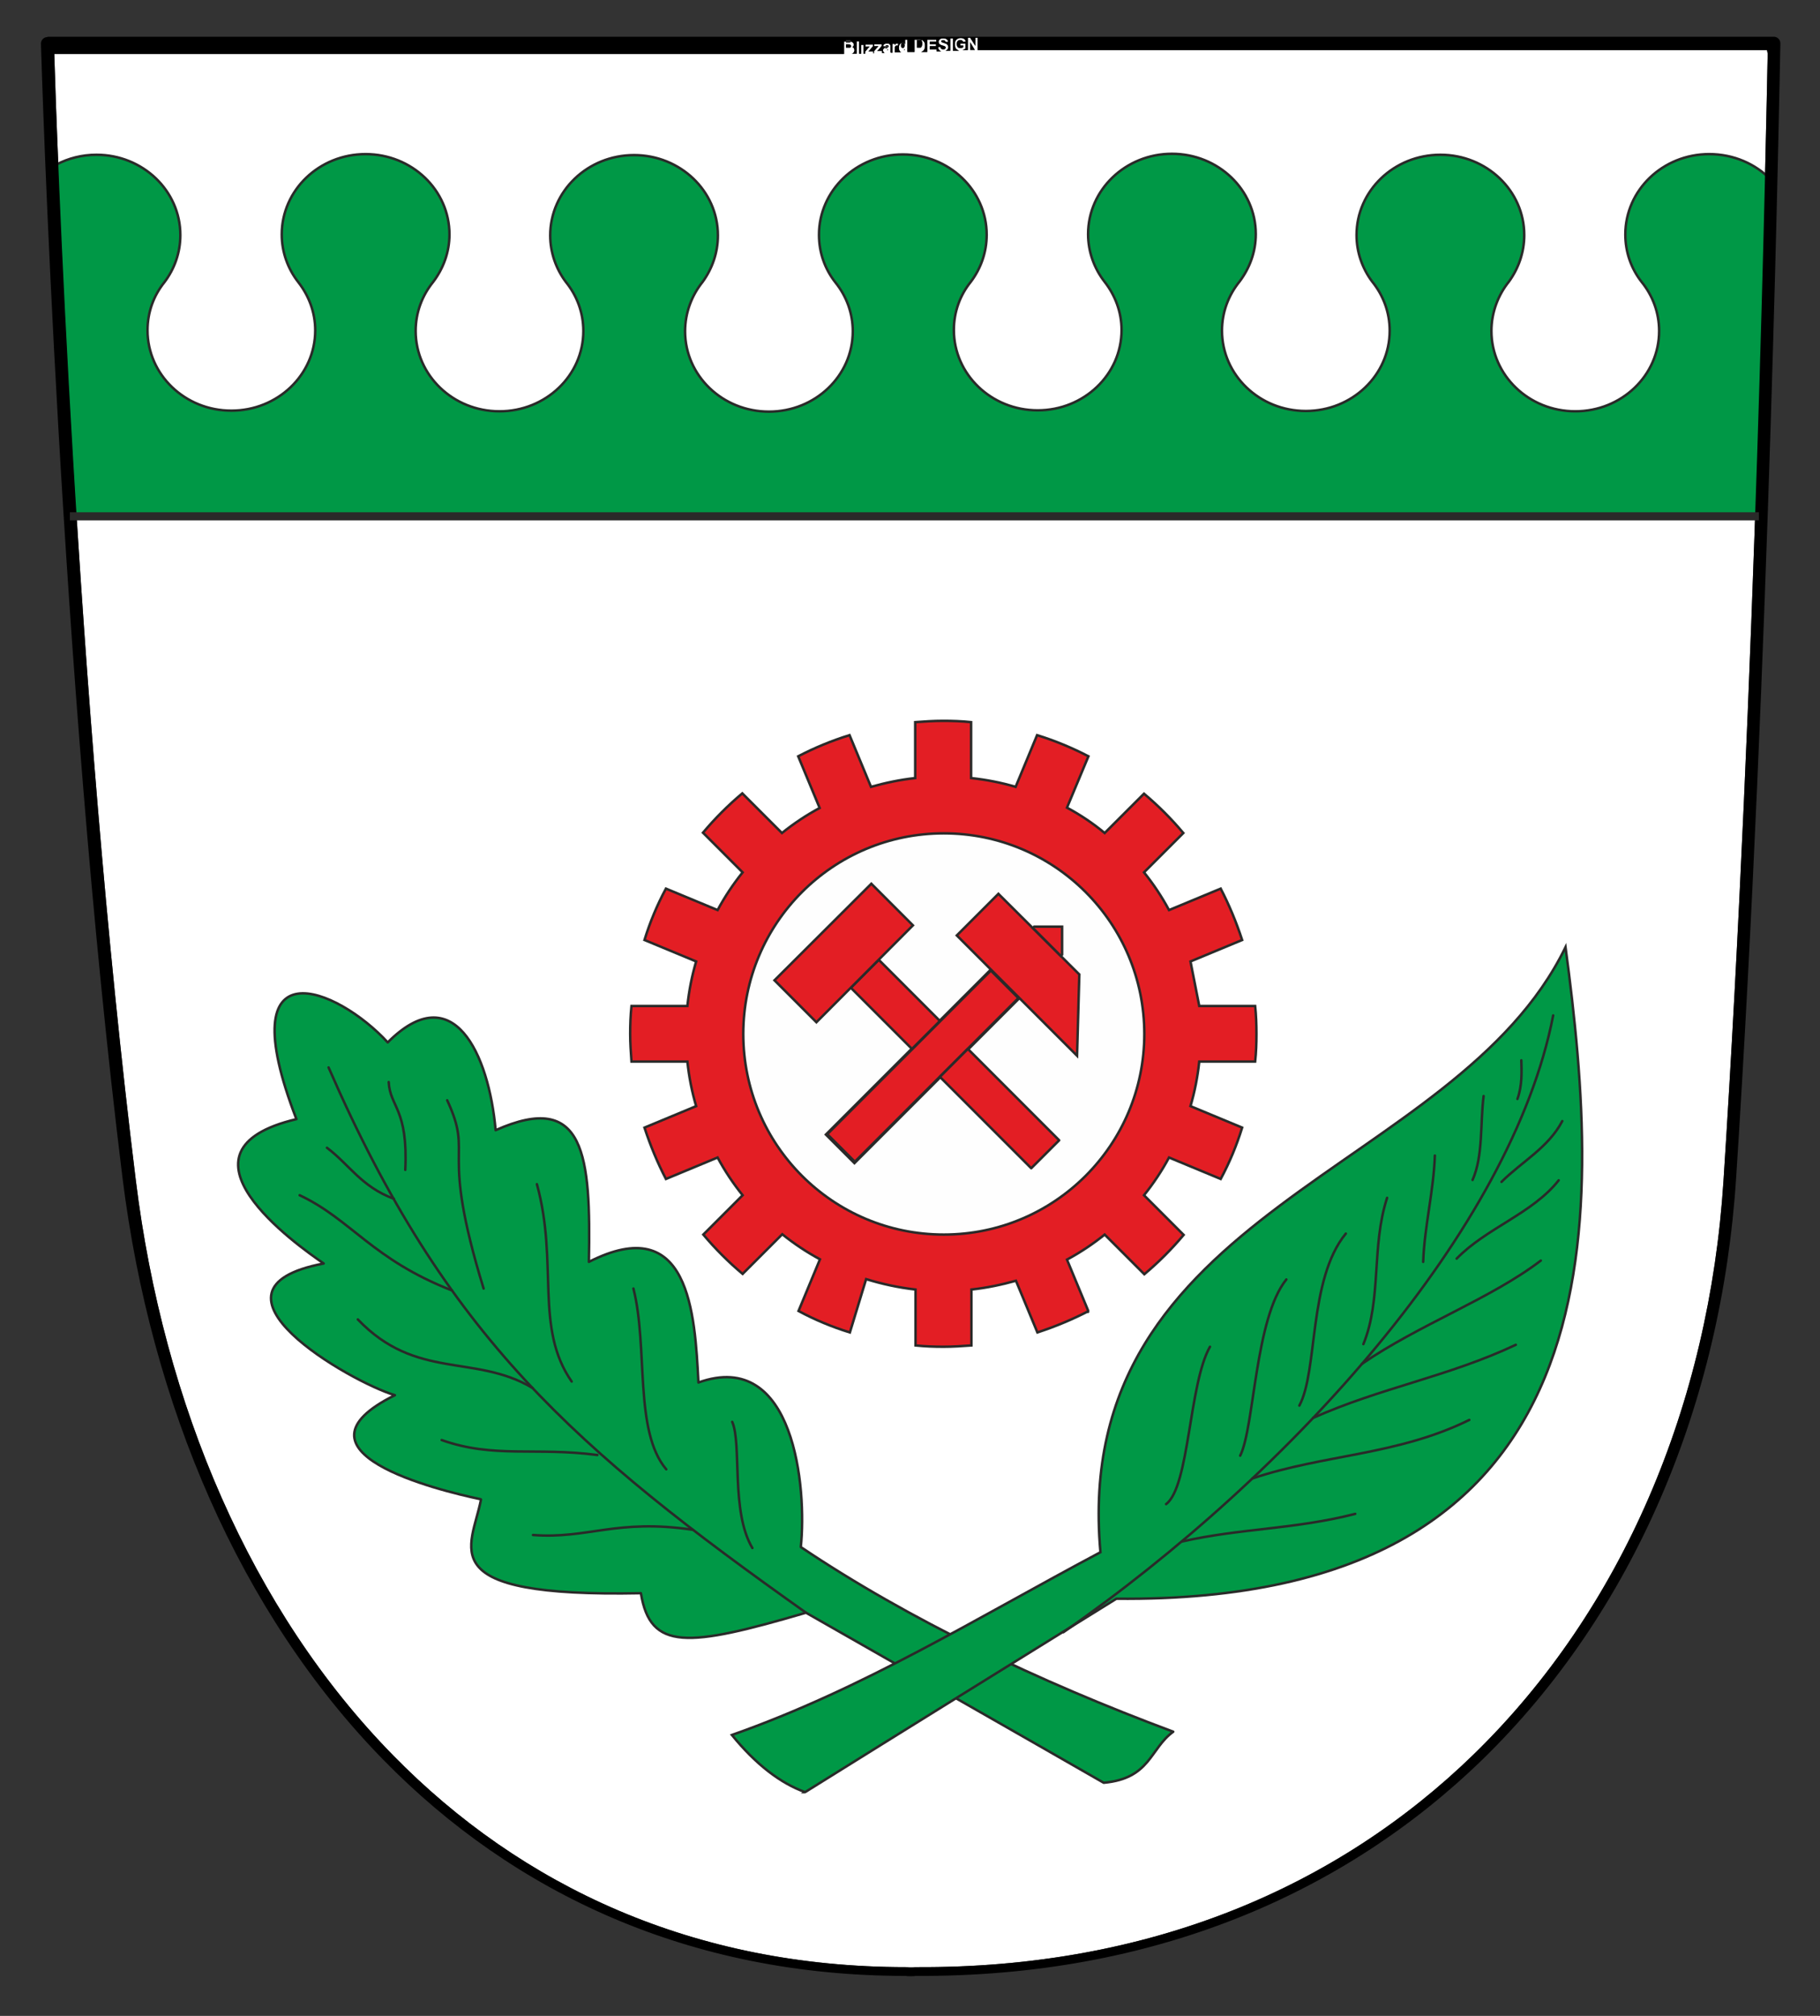<?xml version="1.0" encoding="UTF-8"?>
<!DOCTYPE svg PUBLIC "-//W3C//DTD SVG 1.1//EN" "http://www.w3.org/Graphics/SVG/1.1/DTD/svg11.dtd">
<!-- Creator: CorelDRAW X5 -->
<svg xmlns="http://www.w3.org/2000/svg" xml:space="preserve" width="560" height="620" style="shape-rendering:geometricPrecision; text-rendering:geometricPrecision; image-rendering:optimizeQuality; fill-rule:evenodd; clip-rule:evenodd"
viewBox="1020 2825 5600 6200"
 xmlns:xlink="http://www.w3.org/1999/xlink">
 <rect x="1020" y="2825" width="5600" height="6200" fill="#333333" stroke="none"/>
 <defs>
  <style type="text/css">
   <![CDATA[
    .str1 {stroke:#2A2A29;stroke-width:7.62}
    .str0 {stroke:#2A2A29;stroke-width:7.62;stroke-linecap:round;stroke-linejoin:round}
    .str2 {stroke:#2A2A29;stroke-width:25}
    .fil3 {fill:none}
    .fil0 {fill:#009846}
    .fil1 {fill:#E31E24}
    .fil2 {fill:#FEFEFE}
    .fil4 {fill:black;fill-rule:nonzero}
    .str9 {stroke:#2A2A29;stroke-width:1.62}
   ]]>
  </style>
 </defs>
 <g id="Ebene_x0020_1">
  <path fill="#ffffff" d="M6457 2979l-2429 0 0 -38 -7 0 0 25 -16 -25 -7 0 0 38 -17 0c1,0 2,-1 3,-1 3,-1 5,-3 7,-4l0 -15 -16 0 0 6 9 0 0 5c-1,1 -3,2 -4,2 -2,1 -3,1 -5,1 -3,0 -6,-1 -8,-3 -2,-2 -3,-6 -3,-10 0,-4 1,-7 3,-9 2,-2 5,-3 8,-3 2,0 4,1 6,2 1,1 2,3 3,4l8 -1c-1,-3 -2,-6 -5,-8 -3,-2 -6,-3 -11,-3 -4,0 -7,1 -9,2 -3,2 -6,4 -7,7 -2,3 -2,7 -2,11 0,4 1,7 2,10 1,3 4,5 7,7 1,1 3,1 4,2l-19 0 0 -38 -8 0 0 38 -15 0c1,0 1,0 2,-1 2,-1 4,-2 5,-4 1,-2 2,-4 2,-6 0,-2 -1,-4 -2,-6 -1,-2 -2,-3 -4,-4 -2,-1 -5,-2 -8,-3 -4,-1 -6,-2 -7,-3 -1,-1 -1,-1 -1,-2 0,-1 0,-2 1,-2 1,-1 3,-1 5,-1 2,0 4,0 5,1 1,1 2,2 2,4l8 0c0,-3 -1,-6 -4,-8 -2,-2 -6,-3 -11,-3 -3,0 -5,0 -7,1 -2,1 -4,2 -5,4 -1,2 -2,3 -2,5 0,3 1,6 3,8 2,1 5,3 9,4 3,1 5,1 6,2 1,0 2,1 3,2 1,1 1,1 1,2 0,1 -1,3 -2,4 -1,1 -3,2 -6,2 -2,0 -4,-1 -6,-2 -1,-1 -2,-3 -3,-6l-7 1c1,4 2,7 5,10 1,1 3,2 5,3l-14 0 0 -6 -21 0 0 -10 19 0 0 -6 -19 0 0 -8 20 0 0 -6 -28 0 0 38 -21 0c2,0 3,0 4,-1 2,-1 4,-2 5,-3 2,-2 3,-4 4,-7 1,-2 1,-5 1,-8 0,-4 0,-7 -1,-9 -1,-2 -2,-4 -4,-6 -2,-2 -3,-3 -6,-3 -2,0 -4,-1 -7,-1l-14 0 0 38 -22 0 0 -38 -7 0 0 14c-2,-3 -5,-4 -8,-4 -3,0 -6,1 -8,4 -2,2 -3,6 -3,11 0,5 1,8 3,11 1,1 3,3 4,3l-20 0 0 -8c0,-5 0,-8 1,-9 0,-1 1,-2 2,-3 1,-1 2,-1 3,-1 1,0 2,0 3,1l2 -6c-2,-1 -3,-1 -5,-1 -1,0 -2,0 -3,1 -1,1 -2,2 -3,4l0 -4 -7 0 0 27 -5 0c-1,-1 -1,-2 -1,-4 0,-1 0,-3 0,-5l0 -8c0,-3 0,-5 -1,-7 -1,-1 -2,-2 -3,-3 -2,-1 -4,-1 -7,-1 -4,0 -6,1 -8,2 -2,1 -3,3 -4,6l7 1c0,-1 1,-2 2,-3 1,-1 2,-1 3,-1 2,0 3,0 4,1 1,1 1,2 1,3l0 1c-1,1 -4,1 -7,2 -3,0 -4,1 -6,2 -1,1 -2,2 -3,3 -1,1 -1,3 -1,4 0,2 1,4 2,6 1,1 2,1 3,2l-8 0 0 -6 -11 0c0,0 -2,0 -4,0l4 -4 10 -12 0 -5 -23 0 0 6 10 0c1,0 2,0 3,0 -1,1 -2,2 -4,4l-10 12 0 6 -2 0 0 -6 -11 0c0,0 -2,0 -4,0l4 -4 10 -12 0 -5 -23 0 0 6 10 0c1,0 2,0 3,0 -1,1 -2,2 -4,4l-10 12 0 6 -5 0 0 -27 -7 0 0 27 -7 0 0 -38 -7 0 0 38 -20 0c2,0 3,0 4,0 2,0 4,-1 5,-2 1,-1 2,-2 3,-4 1,-2 1,-3 1,-5 0,-2 -1,-4 -2,-6 -1,-2 -3,-3 -5,-3 2,-1 3,-2 4,-3 1,-1 1,-3 1,-5 0,-2 0,-3 -1,-4 -1,-1 -2,-2 -3,-3 -1,-1 -2,-1 -4,-2 -1,0 -4,0 -7,0l-15 0 0 38 -2430 0c6,208 65,1963 251,3465 85,689 355,1323 792,1768 394,402 924,651 1578,651 1,0 2,0 4,0 4,1 7,1 11,1l0 0c4,0 8,0 12,-1 1,0 3,0 4,0 718,4 1297,-247 1716,-655 457,-445 724,-1076 768,-1763 99,-1529 132,-3262 136,-3467z"/>
  <path class="fil0 str0" d="M2500 7437c-29,150 -159,301 492,288 29,177 143,167 508,60 305,174 611,348 916,523 144,-13 142,-105 214,-157 -416,-155 -814,-345 -1146,-568 19,-180 -19,-612 -315,-506 -11,-214 -28,-528 -337,-371 6,-326 -11,-528 -287,-405 -21,-236 -131,-472 -332,-270 -155,-169 -491,-309 -281,236 -410,97 0,386 84,444 -416,79 84,365 219,405 -350,174 131,292 264,320z"/>
  <path class="fil0 str1" d="M6469 3378c-47,-49 -115,-79 -190,-79 -143,0 -258,111 -258,247 0,55 18,105 50,146 34,42 54,94 54,151 0,137 -116,247 -258,247 -143,0 -258,-111 -258,-247 0,-58 21,-111 54,-152 29,-40 47,-89 47,-143 0,-137 -116,-247 -258,-247 -143,0 -258,111 -258,247 0,53 18,103 48,143 34,42 54,94 54,151 0,137 -116,247 -258,247 -143,0 -258,-111 -258,-247 0,-57 20,-109 54,-151 31,-41 50,-91 50,-146 0,-137 -116,-247 -258,-247 -143,0 -258,111 -258,247 0,55 19,106 51,147 32,41 52,92 52,148 0,137 -116,247 -258,247 -143,0 -258,-111 -258,-247 0,-56 19,-107 52,-148 31,-41 49,-91 49,-145 0,-137 -116,-247 -258,-247 -143,0 -258,111 -258,247 0,55 18,105 50,146 34,42 54,94 54,151 0,137 -116,247 -258,247 -143,0 -258,-111 -258,-247 0,-58 21,-111 54,-152 29,-40 47,-89 47,-143 0,-137 -116,-247 -258,-247 -143,0 -258,111 -258,247 0,53 18,103 48,143 34,42 54,94 54,151 0,137 -116,247 -258,247 -143,0 -258,-111 -258,-247 0,-57 20,-109 54,-151 31,-41 50,-91 50,-146 0,-137 -116,-247 -258,-247 -143,0 -258,111 -258,247 0,55 19,106 51,147 32,41 52,92 52,148 0,137 -116,247 -258,247 -143,0 -258,-111 -258,-247 0,-56 19,-107 52,-148 31,-41 49,-91 49,-145 0,-137 -116,-247 -258,-247 -45,0 -87,11 -123,30 11,262 29,644 57,1085l5203 0c14,-415 24,-777 30,-1036z"/>
  <path class="fil1 str1" d="M4370 6857c-50,26 -103,48 -158,66l-66 -159c-43,12 -90,22 -137,27l0 172c-28,2 -57,4 -86,4 -29,0 -57,-1 -86,-4l0 -172c-53,-6 -103,-17 -152,-32l-50 164c-55,-17 -108,-39 -158,-66l66 -159c-41,-22 -80,-48 -116,-77l-122 122c-44,-37 -84,-77 -121,-121l121 -121c-29,-36 -55,-75 -77,-116l-159 66c-26,-50 -48,-103 -66,-158l159 -66c-13,-44 -22,-90 -27,-137l-172 0c-2,-28 -4,-57 -4,-85 0,-29 1,-57 4,-86l172 0c5,-47 14,-93 27,-137l-159 -66c17,-55 39,-108 66,-158l159 66c22,-41 48,-80 77,-116l-122 -122c37,-44 77,-84 121,-121l122 122c36,-29 75,-55 116,-77l-66 -159c50,-26 103,-48 158,-65l66 159 0 0c43,-12 89,-22 136,-27l0 -172c28,-2 57,-4 86,-4 29,0 57,1 86,4l0 172c47,5 93,14 137,27l66 -159c55,17 108,39 158,65l-66 158c41,22 80,48 116,78l121 -121c44,37 84,77 121,121l-121 121c29,36 55,75 77,116l159 -66c26,50 48,103 66,158l-159 66 27 137 172 0c3,28 4,57 4,86 0,29 -1,57 -4,85l-172 0 0 0c-5,47 -14,93 -27,137l159 66c-17,55 -39,108 -66,158l-159 -66c-22,41 -48,80 -77,116l122 122c-37,44 -77,84 -121,121l-122 -122c-36,29 -75,55 -116,77l66 159z"/>
  <path class="fil2 str1" d="M3924 5388c341,0 617,276 617,617 0,341 -276,617 -617,617 -341,0 -617,-276 -617,-617 0,-341 276,-617 617,-617z"/>
  <rect class="fil1 str9" transform="matrix(4.316 4.316 -5.06 5.06 4069.33 5807.83)" width="20" height="100"/>
  <polygon class="fil1 str1" points="4092,5574 4341,5822 4334,6072 3964,5702 "/>
  <polygon class="fil1 str1" points="4288,5675 4288,5675 4288,5761 4284,5765 4198,5679 4202,5675 "/>
  <path class="fil1 str0" d="M4193 6418l86 -86 -281 -281 -86 86 281 281zm-281 -453l-188 -188 -86 86 188 188 86 -86z"/>
  <polygon class="fil1 str1" points="3403,5840 3701,5543 3829,5671 3532,5969 "/>
  <path class="fil0 str1" d="M3498 8337c-76,-27 -153,-86 -226,-176 406,-143 748,-357 1134,-562 -95,-1061 1092,-1163 1431,-1861 112,839 180,2019 -1382,2004 -319,198 -639,396 -958,595z"/>
  <path class="fil3 str0" d="M4292 7845c701,-488 1379,-1238 1507,-1897"/>
  <path class="fil3 str0" d="M4608 7451c72,-54 70,-370 135,-484"/>
  <path class="fil3 str0" d="M4836 7302c44,-88 45,-422 142,-542"/>
  <path class="fil3 str0" d="M5018 7148c58,-108 27,-388 143,-529"/>
  <path class="fil3 str0" d="M5215 6959c57,-139 24,-300 73,-450"/>
  <path class="fil3 str0" d="M5399 6706c4,-110 32,-216 36,-327"/>
  <path class="fil3 str0" d="M5551 6454c33,-75 23,-172 34,-258"/>
  <path class="fil3 str0" d="M5701 6086c1,36 3,77 -12,119"/>
  <path class="fil3 str0" d="M5827 6273c-43,82 -125,125 -187,187"/>
  <path class="fil3 str0" d="M5816 6455c-80,102 -223,147 -314,241"/>
  <path class="fil3 str0" d="M5761 6702c-155,118 -373,196 -551,318"/>
  <path class="fil3 str0" d="M5684 6961c-208,98 -416,132 -624,225"/>
  <path class="fil3 str0" d="M5541 7192c-221,109 -448,106 -667,180"/>
  <path class="fil3 str0" d="M5190 7481c-188,48 -352,44 -533,85"/>
  <path class="fil3 str0" d="M2031 6108c361,829 760,1174 1469,1677"/>
  <path class="fil3 str0" d="M2216 6153c4,77 60,82 51,270"/>
  <path class="fil3 str0" d="M2396 6209c84,181 -26,129 112,579"/>
  <path class="fil3 str0" d="M2672 6467c67,243 -8,442 107,607"/>
  <path class="fil3 str0" d="M2969 6788c46,182 1,438 101,556"/>
  <path class="fil3 str0" d="M3273 7198c30,69 -5,276 62,388"/>
  <path class="fil3 str0" d="M2660 7546c168,13 258,-51 492,-16"/>
  <path class="fil3 str0" d="M2379 7254c161,57 289,21 479,46"/>
  <path class="fil3 str0" d="M2121 6883c180,188 360,105 538,211"/>
  <path class="fil3 str0" d="M1942 6501c159,75 223,197 469,293"/>
  <path class="fil3 str0" d="M2026 6355c69,52 106,120 206,157"/>
  <path class="fil4" d="M6457 2979l-2429 0 0 -38 -7 0 0 25 -16 -25 -7 0 0 38 -17 0c1,0 2,-1 3,-1 3,-1 5,-3 7,-4l0 -15 -16 0 0 6 9 0 0 5c-1,1 -3,2 -4,2 -2,1 -3,1 -5,1 -3,0 -6,-1 -8,-3 -2,-2 -3,-6 -3,-10 0,-4 1,-7 3,-9 2,-2 5,-3 8,-3 2,0 4,1 6,2 1,1 2,3 3,4l8 -1c-1,-3 -2,-6 -5,-8 -3,-2 -6,-3 -11,-3 -4,0 -7,1 -9,2 -3,2 -6,4 -7,7 -2,3 -2,7 -2,11 0,4 1,7 2,10 1,3 4,5 7,7 1,1 3,1 4,2l-19 0 0 -38 -8 0 0 38 -15 0c1,0 1,0 2,-1 2,-1 4,-2 5,-4 1,-2 2,-4 2,-6 0,-2 -1,-4 -2,-6 -1,-2 -2,-3 -4,-4 -2,-1 -5,-2 -8,-3 -4,-1 -6,-2 -7,-3 -1,-1 -1,-1 -1,-2 0,-1 0,-2 1,-2 1,-1 3,-1 5,-1 2,0 4,0 5,1 1,1 2,2 2,4l8 0c0,-3 -1,-6 -4,-8 -2,-2 -6,-3 -11,-3 -3,0 -5,0 -7,1 -2,1 -4,2 -5,4 -1,2 -2,3 -2,5 0,3 1,6 3,8 2,1 5,3 9,4 3,1 5,1 6,2 1,0 2,1 3,2 1,1 1,1 1,2 0,1 -1,3 -2,4 -1,1 -3,2 -6,2 -2,0 -4,-1 -6,-2 -1,-1 -2,-3 -3,-6l-7 1c1,4 2,7 5,10 1,1 3,2 5,3l-14 0 0 -6 -21 0 0 -10 19 0 0 -6 -19 0 0 -8 20 0 0 -6 -28 0 0 38 -21 0c2,0 3,0 4,-1 2,-1 4,-2 5,-3 2,-2 3,-4 4,-7 1,-2 1,-5 1,-8 0,-4 0,-7 -1,-9 -1,-2 -2,-4 -4,-6 -2,-2 -3,-3 -6,-3 -2,0 -4,-1 -7,-1l-14 0 0 38 -22 0 0 -38 -7 0 0 14c-2,-3 -5,-4 -8,-4 -3,0 -6,1 -8,4 -2,2 -3,6 -3,11 0,5 1,8 3,11 1,1 3,3 4,3l-20 0 0 -8c0,-5 0,-8 1,-9 0,-1 1,-2 2,-3 1,-1 2,-1 3,-1 1,0 2,0 3,1l2 -6c-2,-1 -3,-1 -5,-1 -1,0 -2,0 -3,1 -1,1 -2,2 -3,4l0 -4 -7 0 0 27 -5 0c-1,-1 -1,-2 -1,-4 0,-1 0,-3 0,-5l0 -8c0,-3 0,-5 -1,-7 -1,-1 -2,-2 -3,-3 -2,-1 -4,-1 -7,-1 -4,0 -6,1 -8,2 -2,1 -3,3 -4,6l7 1c0,-1 1,-2 2,-3 1,-1 2,-1 3,-1 2,0 3,0 4,1 1,1 1,2 1,3l0 1c-1,1 -4,1 -7,2 -3,0 -4,1 -6,2 -1,1 -2,2 -3,3 -1,1 -1,3 -1,4 0,2 1,4 2,6 1,1 2,1 3,2l-8 0 0 -6 -11 0c0,0 -2,0 -4,0l4 -4 10 -12 0 -5 -23 0 0 6 10 0c1,0 2,0 3,0 -1,1 -2,2 -4,4l-10 12 0 6 -2 0 0 -6 -11 0c0,0 -2,0 -4,0l4 -4 10 -12 0 -5 -23 0 0 6 10 0c1,0 2,0 3,0 -1,1 -2,2 -4,4l-10 12 0 6 -5 0 0 -27 -7 0 0 27 -7 0 0 -38 -7 0 0 38 -20 0c2,0 3,0 4,0 2,0 4,-1 5,-2 1,-1 2,-2 3,-4 1,-2 1,-3 1,-5 0,-2 -1,-4 -2,-6 -1,-2 -3,-3 -5,-3 2,-1 3,-2 4,-3 1,-1 1,-3 1,-5 0,-2 0,-3 -1,-4 -1,-1 -2,-2 -3,-3 -1,-1 -2,-1 -4,-2 -1,0 -4,0 -7,0l-15 0 0 38 -2430 0c6,208 65,1963 251,3465 85,689 355,1323 792,1768 394,402 924,651 1578,651 1,0 2,0 4,0 4,1 7,1 11,1l0 0c4,0 8,0 12,-1 1,0 3,0 4,0 718,4 1297,-247 1716,-655 457,-445 724,-1076 768,-1763 99,-1529 132,-3262 136,-3467zm-2437 0l-15 0 0 -25 15 25zm-216 0l-5 0 1 0c2,-1 3,-2 4,-4l0 4zm-52 0l-5 0 1 0c1,-1 3,-2 4,-3 0,0 0,0 0,1l1 2zm-129 -32l0 9 5 0c3,0 5,0 6,0 1,0 2,-1 3,-1 1,-1 1,-2 1,-3 0,-1 0,-2 -1,-3 -1,-1 -2,-1 -3,-1 -1,0 -3,0 -7,0l-4 0zm0 15l0 10 7 0c3,0 5,0 5,0 1,0 2,-1 3,-2 1,-1 1,-2 1,-3 0,-1 0,-2 -1,-3 -1,-1 -1,-1 -2,-2 -1,0 -3,-1 -7,-1l-6 0zm45 -15l0 -7 7 0 0 7 -7 0zm83 18c-1,0 -2,1 -4,1 -2,0 -3,1 -4,1 -1,1 -1,2 -1,3 0,1 0,2 1,3 1,1 2,1 3,1 1,0 3,0 4,-1 1,-1 1,-1 2,-2 0,-1 0,-2 0,-4l0 -1zm41 -1c0,3 0,5 1,6 1,2 3,3 5,3 2,0 3,-1 4,-2 1,-1 2,-4 2,-6 0,-3 -1,-5 -2,-7 -1,-1 -3,-2 -4,-2 -2,0 -3,1 -4,2 -1,1 -2,3 -2,6zm49 -17l0 25 6 0c2,0 4,0 5,0 1,0 2,-1 3,-2 1,-1 1,-2 2,-4 1,-2 1,-4 1,-7 0,-3 0,-5 -1,-7 -1,-2 -1,-3 -2,-4 -1,-1 -2,-1 -4,-2 -1,0 -3,0 -6,0l-3 0zm-2675 -9l5312 0 0 0 0 0c11,0 20,9 20,20l0 3c-2,89 -33,1899 -136,3486 -45,697 -316,1337 -780,1789 -426,414 -1015,670 -1744,666 -5,1 -11,1 -16,1l0 0c-6,0 -11,0 -16,-1 -664,0 -1204,-254 -1605,-663 -443,-452 -717,-1094 -804,-1791 -194,-1571 -249,-3422 -251,-3487l0 0c0,-1 0,-2 0,-2 0,-11 9,-20 20,-20z"/>
  <line class="fil3 str2" x1="1235" y1="4413" x2="6432" y2= "4413" />
 </g>
</svg>
